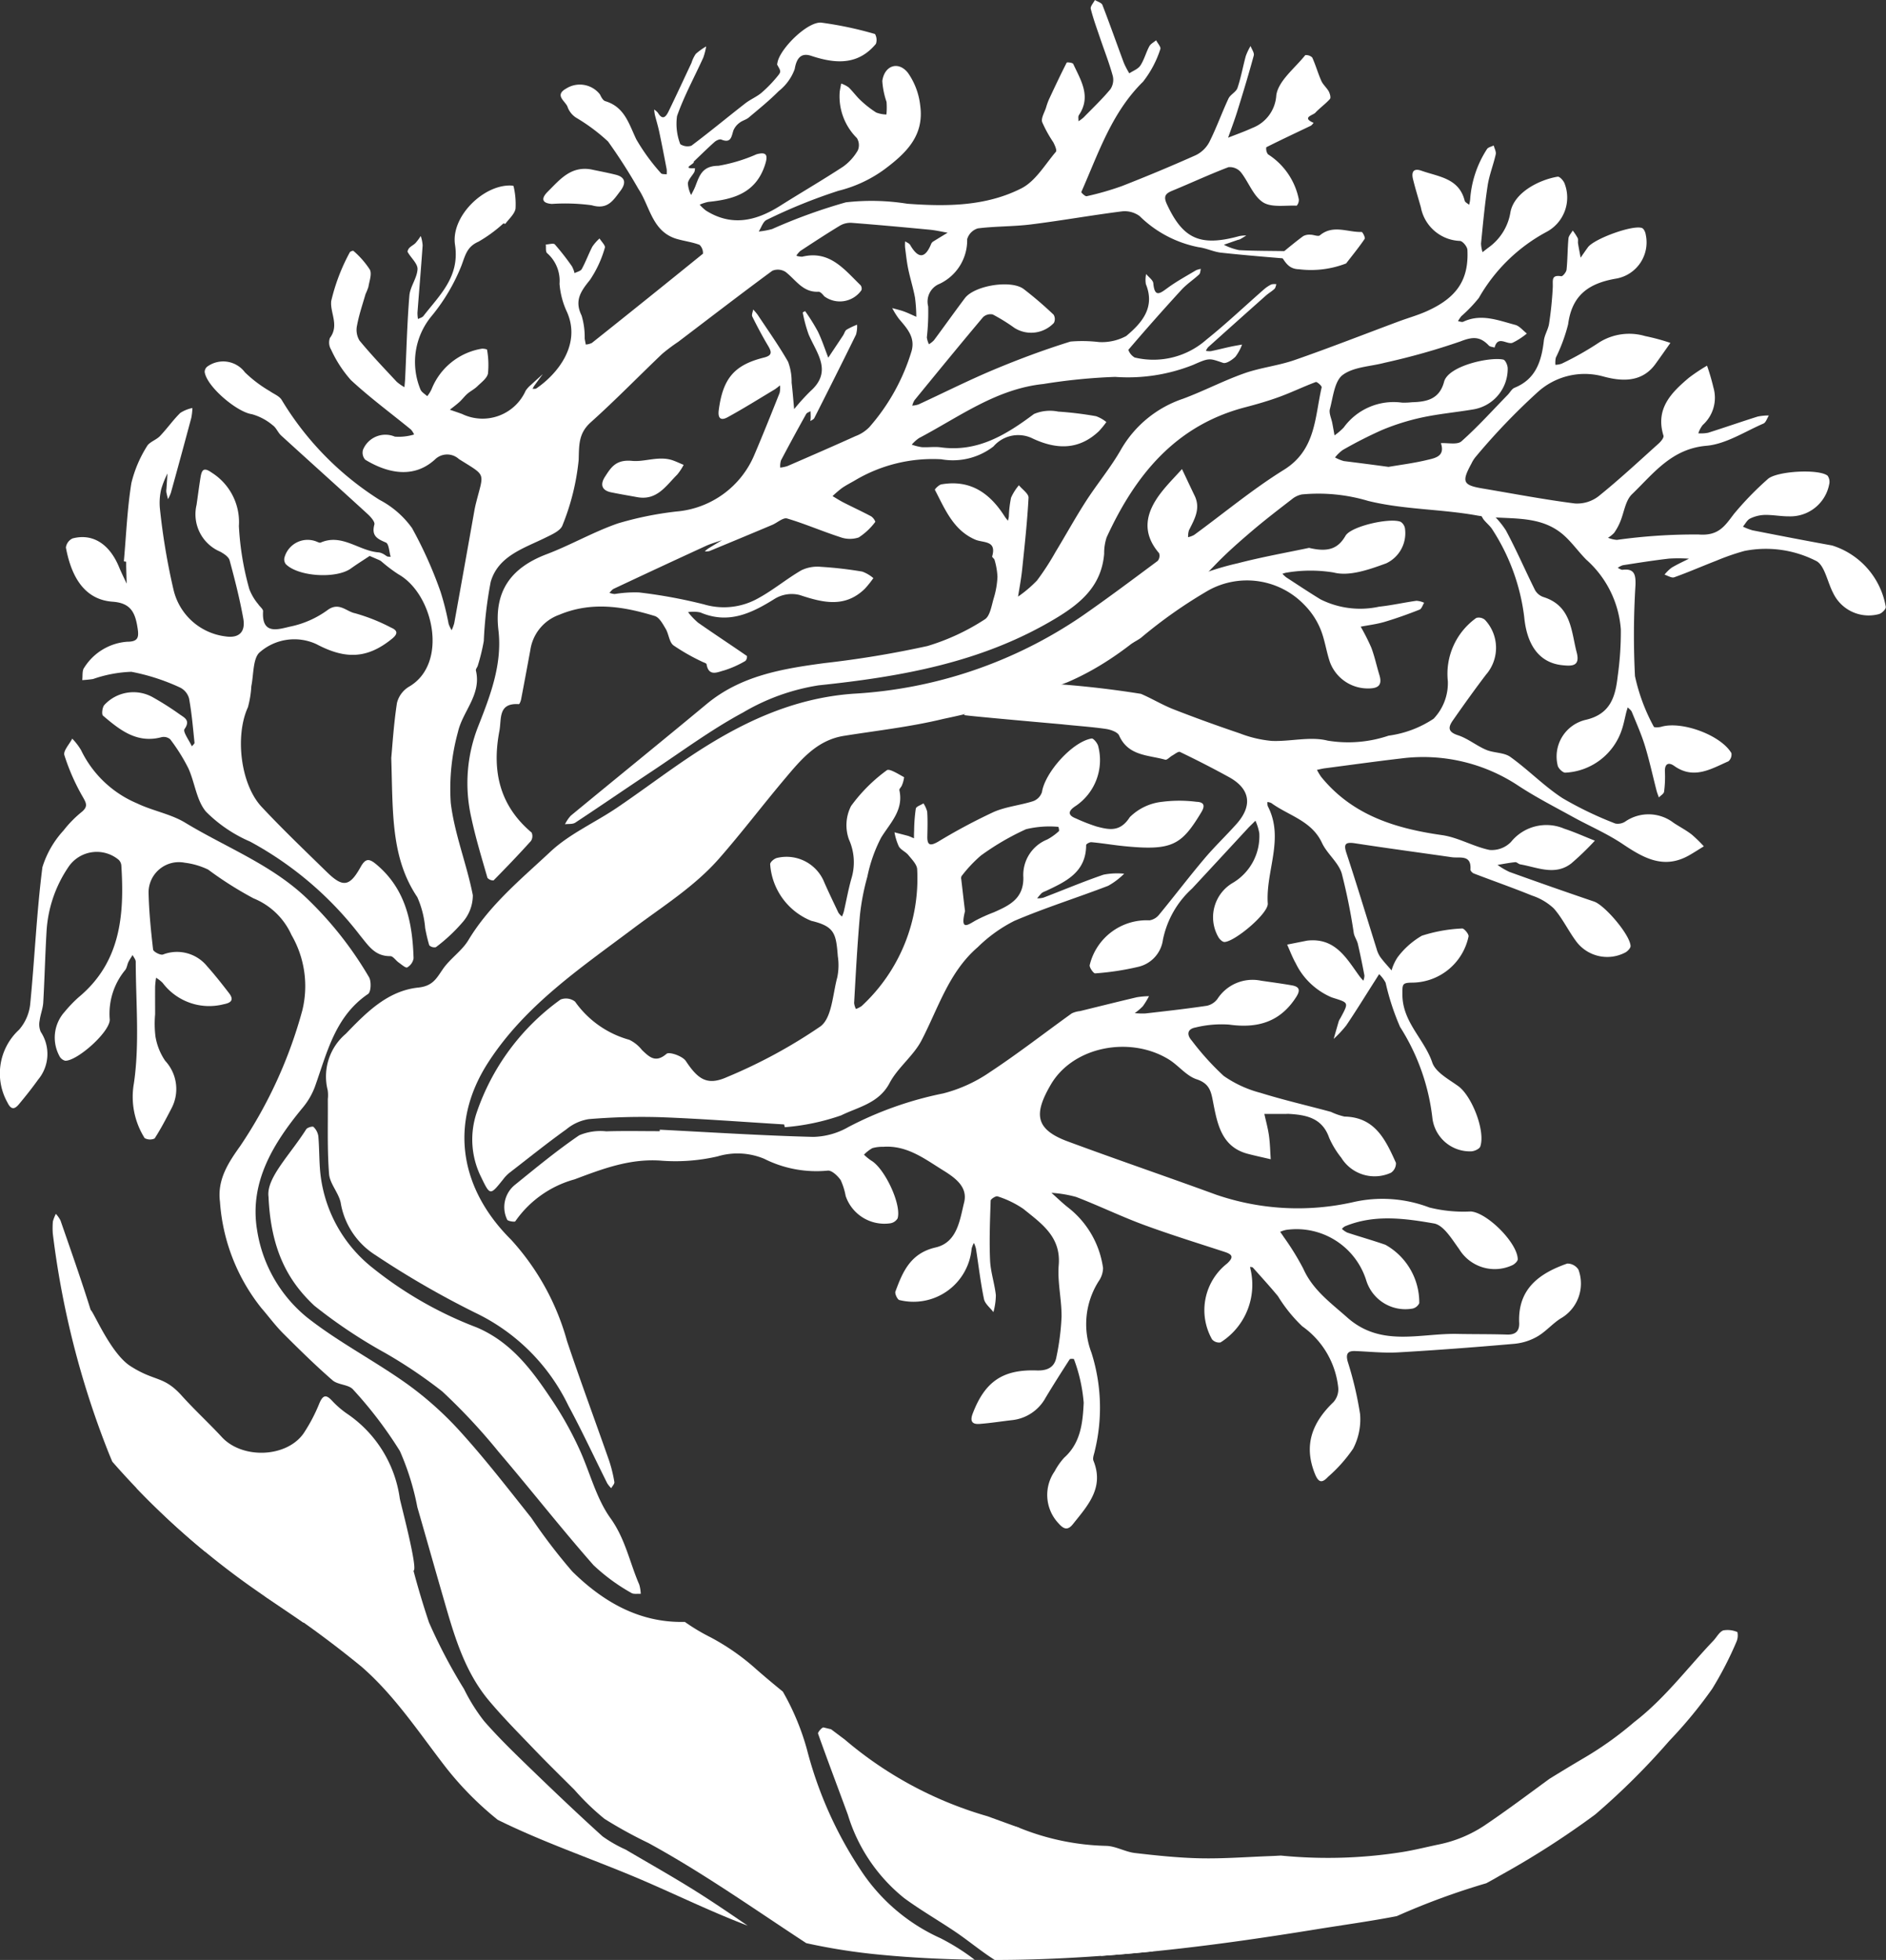 <svg id="Group_277" data-name="Group 277" xmlns="http://www.w3.org/2000/svg" width="142.18" height="147.75" viewBox="0 0 142.18 147.75">
  <rect x="0" y="0" width="142.18" height="147.75" fill="#333333" stroke="none"/>
  <g id="Group_272" data-name="Group 272" transform="translate(0 30.759)">
    <path id="Path_3668" data-name="Path 3668" d="M308.657,468.195a19.542,19.542,0,0,1,1.316,4.233c.65,2.247,1.283,4.5,1.934,6.746.8,2.767,1.562,5.566,3.463,7.833,1.065,1.27,2.238,2.452,3.387,3.65,1,1.043,2.035,2.055,3.059,3.076a18.785,18.785,0,0,0,2.267,2.189,33.517,33.517,0,0,0,3.3,1.816c4.136,2.257,7.974,4.978,11.909,7.553a45.542,45.542,0,0,0,5.694.883c2.33.223,4.666.333,7,.367a16.616,16.616,0,0,0-2.578-1.624,14.106,14.106,0,0,1-5.9-4.966,29.953,29.953,0,0,1-4.17-9.281,18.849,18.849,0,0,0-1.812-4.34c-.666-.543-1.327-1.094-1.975-1.661a17.212,17.212,0,0,0-3.472-2.433,14.881,14.881,0,0,1-1.943-1.163c-3.363.087-6.11-1.464-8.483-3.8a42.818,42.818,0,0,1-3.091-4.044c-1.72-2.162-3.413-4.352-5.261-6.4a25.615,25.615,0,0,0-4.061-3.663c-2.471-1.77-5.216-3.175-7.593-5.054a10.555,10.555,0,0,1-3.757-6.58c-.594-3.6,1.22-6.535,3.438-9.22a5.405,5.405,0,0,0,.924-1.587c.917-2.57,1.518-5.3,4.007-6.989.221-.15.256-.948.07-1.264a27.358,27.358,0,0,0-4.706-5.96c-2.668-2.54-6.081-3.823-9.148-5.683-1.1-.668-2.46-.893-3.633-1.46a8.225,8.225,0,0,1-4.224-4.018,4.565,4.565,0,0,0-.662-.86c-.214.42-.693.922-.593,1.243a15.852,15.852,0,0,0,1.384,3.142c.271.472.4.72-.041,1.111a8.554,8.554,0,0,0-1.412,1.433,7.253,7.253,0,0,0-1.586,2.757c-.441,3.434-.582,6.9-.924,10.354a3.5,3.5,0,0,1-.834,1.9,4.481,4.481,0,0,0-.872,5.5c.268.551.536.51.858.12.5-.6.99-1.215,1.445-1.852a3.021,3.021,0,0,0,.2-3.607,1.422,1.422,0,0,1-.082-.85c.057-.459.246-.906.272-1.364.1-1.76.142-3.525.244-5.285a9.619,9.619,0,0,1,1.624-4.882,2.576,2.576,0,0,1,3.819-.585.671.671,0,0,1,.2.435c.236,3.737-.049,7.3-3.233,9.935a10.215,10.215,0,0,0-1.044,1.09,2.908,2.908,0,0,0-.407,3.3.678.678,0,0,0,.452.385c.9.026,3.368-2.162,3.358-3.1a5.168,5.168,0,0,1,1.152-3.723c.139-.157.158-.416.254-.618.089-.184.209-.353.316-.529.082.17.237.34.237.51.006,3.06.3,6.164-.138,9.16a5.83,5.83,0,0,0,.81,4.133.833.833,0,0,0,.751.028c.469-.727.872-1.5,1.271-2.268a3.124,3.124,0,0,0-.47-3.583,4.559,4.559,0,0,1-.737-1.835,7.923,7.923,0,0,1-.026-1.675c0-.7-.007-1.4,0-2.1a6.339,6.339,0,0,1,.073-.656,2.581,2.581,0,0,1,.493.384,4.393,4.393,0,0,0,4.617,1.61c.578-.11.765-.345.39-.833-.529-.687-1.066-1.37-1.643-2.016a2.927,2.927,0,0,0-3.342-.894c-.2.063-.722-.216-.741-.378-.165-1.436-.312-2.88-.341-4.325a2.287,2.287,0,0,1,2.729-2.219,5.629,5.629,0,0,1,1.761.517,27.212,27.212,0,0,0,3.421,2.168,5.336,5.336,0,0,1,2.862,2.76,7.683,7.683,0,0,1,.818,5.687,34.4,34.4,0,0,1-4.657,10.188c-.881,1.24-1.769,2.534-1.552,4.232a14.437,14.437,0,0,0,3.113,8.007c.549.632,1.046,1.315,1.636,1.906,1.213,1.215,2.44,2.421,3.733,3.548.412.359,1.222.313,1.554.7A31,31,0,0,1,308.657,468.195Z" transform="translate(-278.51 -389.567)" fill="#fff"/>
    <path id="Path_3669" data-name="Path 3669" d="M374.552,516.54a9.978,9.978,0,0,0,3.206,4.007q2.64-.192,5.27-.481c3.669-.4,7.322-.937,10.965-1.528,2-.324,4.034-.6,6.039-.989a54.35,54.35,0,0,1,6.752-2.481c.343-.186.685-.375,1.021-.574a64.344,64.344,0,0,0,7.189-4.61,53.615,53.615,0,0,0,5.581-5.547,34,34,0,0,0,3.234-3.922,26.537,26.537,0,0,0,1.844-3.579,1.2,1.2,0,0,0,.059-.7,1.848,1.848,0,0,0-1.065-.127c-.3.113-.495.51-.745.774-1.971,2.068-3.665,4.364-5.962,6.131a26.058,26.058,0,0,1-3.956,2.807c-.817.482-1.627.976-2.436,1.473-1.643,1.2-3.269,2.425-4.955,3.556a9.736,9.736,0,0,1-3.376,1.392c-.924.191-1.831.425-2.764.574a35.918,35.918,0,0,1-9.161.267c-.279.016-.559.031-.838.041-1.733.064-3.468.2-5.2.166-1.657-.034-3.316-.208-4.963-.4-.739-.087-1.451-.526-2.18-.539a18.539,18.539,0,0,1-6.586-1.381,3.9,3.9,0,0,0-.54-.132c.1.181.2.366.307.542A51.132,51.132,0,0,1,374.552,516.54Z" transform="translate(-294.734 -403.861)" fill="#fff"/>
    <path id="Path_3670" data-name="Path 3670" d="M288.906,395.822c.176-1.968.254-3.952.567-5.9a9.313,9.313,0,0,1,1.165-2.759c.181-.34.7-.482.99-.785.533-.558.98-1.2,1.529-1.743a2.655,2.655,0,0,1,.918-.373,4.782,4.782,0,0,1-.082.733q-.758,2.835-1.542,5.663a3.318,3.318,0,0,1-.217.477c-.042-.179-.092-.356-.125-.537a1.033,1.033,0,0,1,.009-.251q.038-.574.077-1.148a6.925,6.925,0,0,0-.474,1.191,4.476,4.476,0,0,0-.092,1.5,49.57,49.57,0,0,0,1.031,6.114,4.6,4.6,0,0,0,3.9,3.474c1.015.158,1.531-.322,1.35-1.339-.265-1.479-.638-2.941-1.031-4.393-.072-.264-.429-.5-.707-.652a3.062,3.062,0,0,1-1.785-3.53c.1-.693.189-1.387.3-2.077.092-.556.233-.791.854-.345a4.4,4.4,0,0,1,2.037,4.017,21.572,21.572,0,0,0,.785,4.751,3.986,3.986,0,0,0,.672,1.14c.118.186.377.368.366.539-.117,1.848,1.226,1.328,2.073,1.145a7.267,7.267,0,0,0,2.77-1.226c.876-.661,1.436.1,2.085.226a13.967,13.967,0,0,1,2.72,1.082c.512.221.525.473.074.84-1.882,1.532-3.528,1.555-5.69.413a3.959,3.959,0,0,0-4.25.58c-.557.425-.484,1.692-.667,2.583a7.549,7.549,0,0,1-.258,1.592c-.977,2.125-.568,5.786,1.029,7.5,1.58,1.691,3.258,3.292,4.914,4.911,1.21,1.183,1.718,1.129,2.55-.364.374-.673.646-.656,1.178-.213,2.228,1.856,2.736,4.39,2.818,7.085a.968.968,0,0,1-.479.689c-.115.064-.436-.223-.649-.372s-.421-.48-.628-.477c-1.15.01-1.62-.757-2.272-1.553a26.092,26.092,0,0,0-8.3-7.084,10.619,10.619,0,0,1-3.309-2.241c-.732-.849-.848-2.207-1.345-3.291a13.906,13.906,0,0,0-1.362-2.175.748.748,0,0,0-.655-.163c-1.86.5-3.151-.548-4.413-1.62-.119-.1-.054-.632.1-.806a2.983,2.983,0,0,1,3.691-.561,21.953,21.953,0,0,1,1.983,1.263c.351.249.84.448.371,1.114-.142.2.35.851.552,1.3.071-.092.21-.192.2-.276-.115-1.113-.208-2.232-.41-3.33a1.3,1.3,0,0,0-.693-.832,15.714,15.714,0,0,0-3.655-1.18,9.823,9.823,0,0,0-2.888.544,8.131,8.131,0,0,1-.817.082c.044-.319-.022-.73.153-.943a4.186,4.186,0,0,1,3.241-1.95c.88,0,.883-.39.764-1.117-.184-1.133-.544-1.807-1.874-1.9-2.357-.172-3.18-2.288-3.516-4.082a.881.881,0,0,1,.5-.687c1.512-.4,2.781.411,3.5,2.142.177.429.385.844.58,1.266-.012-.439-.026-.879-.036-1.318,0-.112,0-.224,0-.336Z" transform="translate(-279.569 -384.264)" fill="#fff"/>
  </g>
  <path id="Path_3671" data-name="Path 3671" d="M303.057,455.251c-.191-1.4,1.6-3.132,2.842-5.092.085-.132.482-.242.549-.176a1.224,1.224,0,0,1,.364.7c.092,1.057.047,2.131.2,3.175a10.519,10.519,0,0,0,3.725,6.615,29.025,29.025,0,0,0,8.017,4.626c2.733,1.165,4.3,3.412,5.832,5.719a26.049,26.049,0,0,1,1.868,3.377c.821,1.756,1.279,3.748,2.384,5.287,1.125,1.567,1.446,3.342,2.167,5a2.82,2.82,0,0,1,.113.7c-.244-.021-.546.045-.722-.076a14.373,14.373,0,0,1-2.843-2.09c-2.449-2.784-4.737-5.709-7.145-8.532a44.851,44.851,0,0,0-4.258-4.564,36.343,36.343,0,0,0-4.306-2.9,37.9,37.9,0,0,1-5.331-3.559C304.572,461.646,303.237,459.319,303.057,455.251Z" transform="translate(-282.814 -365.031)" fill="#fff"/>
  <path id="Path_3672" data-name="Path 3672" d="M359.8,517.758c1.21.888,2.517,1.643,3.766,2.479,1.036.692,2.01,1.517,3.055,2.18,3.994,0,7.989-.251,11.964-.651-2.478-.734-4.068-1.482-5.284-3.913-1.191-2.38-3.16-3.405-4.881-5.419l-2.346-.851a28.861,28.861,0,0,1-10.771-5.793c-.341-.252-.678-.508-1.017-.762-.191-.045-.382-.095-.574-.138-.1-.024-.445.364-.409.466.727,2.048,1.5,4.078,2.249,6.12A12.836,12.836,0,0,0,359.8,517.758Z" transform="translate(-291.632 -374.667)" fill="#fff"/>
  <g id="Group_273" data-name="Group 273" transform="translate(35.606 55.668)">
    <path id="Path_3673" data-name="Path 3673" d="M336.341,447.841c3.851.195,7.7.444,11.554.543a5.556,5.556,0,0,0,2.675-.75,26.837,26.837,0,0,1,7.148-2.529,11.078,11.078,0,0,0,3.515-1.606c2.11-1.391,4.11-2.95,6.165-4.425a1.856,1.856,0,0,1,.62-.172c1.429-.351,2.856-.708,4.289-1.045a6.216,6.216,0,0,1,.915-.081,5.956,5.956,0,0,1-.466.761,4.377,4.377,0,0,1-.608.516,5.357,5.357,0,0,0,.8.026c1.547-.177,3.1-.35,4.636-.58a1.344,1.344,0,0,0,.8-.52,3.154,3.154,0,0,1,3.283-1.37c.775.113,1.552.215,2.323.351.562.1.665.35.332.873-1.206,1.895-2.919,2.385-5.054,2.087a8.2,8.2,0,0,0-2.549.219c-.581.107-.693.512-.271.989a20.3,20.3,0,0,0,2.4,2.655,8.618,8.618,0,0,0,2.773,1.279c1.751.545,3.544.956,5.316,1.436a4.839,4.839,0,0,0,1.025.355c2.31.043,3.1,1.766,3.876,3.485a.859.859,0,0,1-.368.745,2.954,2.954,0,0,1-3.753-1.127,6.775,6.775,0,0,1-.912-1.5c-.525-1.515-1.746-1.733-3.08-1.809-.083,0-.168.007-.252.007l-1.555,0c.119.544.271,1.085.348,1.636.082.588.092,1.187.133,1.78-.581-.137-1.164-.26-1.74-.412-1.923-.509-2.269-2.174-2.577-3.749-.172-.877-.233-1.526-1.272-1.869-.776-.256-1.361-1.041-2.091-1.492-2.9-1.792-7.222-1.008-8.914,1.919-1.239,2.142-1.219,3.328,1.284,4.256,3.72,1.379,7.476,2.658,11.2,4.021a18.962,18.962,0,0,0,10.309.562,9.931,9.931,0,0,1,5.76.4,10.63,10.63,0,0,0,3.121.3c1.236.085,3.523,2.369,3.541,3.6,0,.148-.219.356-.386.44a3.138,3.138,0,0,1-4.029-1.2c-.54-.738-1.168-1.809-1.9-1.936-2.216-.387-4.512-.7-6.718.219a.968.968,0,0,0-.222.19,1.711,1.711,0,0,0,.4.278c.956.315,1.926.589,2.877.919a4.988,4.988,0,0,1,2.555,4.4.732.732,0,0,1-.505.41,3.086,3.086,0,0,1-3.486-2.1,5.507,5.507,0,0,0-6.05-3.83,2.09,2.09,0,0,0-.445.146c.09.129.185.256.269.389a19.725,19.725,0,0,1,1.473,2.387c.716,1.609,2.056,2.563,3.314,3.68,2.547,2.263,5.479,1.18,8.288,1.239,1.252.026,2.5.008,3.755.049.654.021.945-.268.918-.89-.111-2.557,1.516-3.725,3.619-4.463a.988.988,0,0,1,.849.457,3.03,3.03,0,0,1-1.35,3.687c-.616.394-1.111.985-1.74,1.35a4.259,4.259,0,0,1-1.718.553c-2.923.256-5.85.48-8.779.648-1.077.062-2.164-.058-3.246-.1-.6-.023-.706.251-.562.791a26.486,26.486,0,0,1,.935,3.97,4.792,4.792,0,0,1-.527,2.6,11.158,11.158,0,0,1-1.889,2.122c-.445.475-.711.465-.988-.222-.878-2.173-.2-3.879,1.393-5.41a1.447,1.447,0,0,0,.362-1.1,6.488,6.488,0,0,0-2.713-4.618,11.231,11.231,0,0,1-1.829-2.267c-.608-.738-1.256-1.445-1.892-2.158-.04-.045-.14-.036-.212-.052.015.076.026.153.045.229a5.136,5.136,0,0,1-2.27,5.464.7.7,0,0,1-.641-.23,4.466,4.466,0,0,1,1.131-5.714c.5-.465.442-.676-.181-.879-2.037-.664-4.086-1.3-6.094-2.038-1.726-.638-3.388-1.446-5.107-2.106a9.044,9.044,0,0,0-1.855-.308c.409.364.8.745,1.231,1.088a7,7,0,0,1,2.658,4.581,1.787,1.787,0,0,1-.327.989,6.034,6.034,0,0,0-.549,5.389,13.681,13.681,0,0,1,.268,7.338c-.047.272-.2.591-.115.81.825,2.039-.432,3.377-1.545,4.776-.395.5-.7.38-1.073-.04a3.118,3.118,0,0,1-.308-3.939,5.014,5.014,0,0,1,.721-1.029c1.257-1.116,1.4-2.677,1.469-4.138a12.138,12.138,0,0,0-.735-3.289c-.007-.024-.288-.041-.323.014-.618.96-1.232,1.924-1.818,2.9a3.276,3.276,0,0,1-2.557,1.688c-.806.093-1.61.222-2.418.282-.564.042-.736-.207-.515-.785.918-2.4,2.257-3.335,4.82-3.246.78.026,1.347-.213,1.489-1.013a18.542,18.542,0,0,0,.388-3.037c.012-1.3-.32-2.61-.214-3.892.18-2.151-1.317-3.139-2.658-4.233a7.4,7.4,0,0,0-1.955-.949c-.119-.047-.514.2-.518.32-.05,1.5-.11,3.006-.044,4.505.039.879.341,1.743.436,2.624a5.051,5.051,0,0,1-.184,1.276c-.247-.327-.637-.623-.712-.984-.261-1.258-.407-2.537-.606-3.807a2.278,2.278,0,0,0-.153-.422,1.958,1.958,0,0,0-.172.427,4.4,4.4,0,0,1-5.446,3.877c-.141-.026-.358-.474-.3-.637.552-1.507,1.143-2.893,3.029-3.327,1.641-.378,1.826-2.079,2.153-3.4.286-1.159-.666-1.844-1.588-2.416-1.4-.869-2.726-1.9-4.514-1.771a2.775,2.775,0,0,0-.819.1,2.835,2.835,0,0,0-.63.492,3.953,3.953,0,0,0,.535.439c1.019.582,2.312,3.317,2,4.363a.784.784,0,0,1-.553.372,3.083,3.083,0,0,1-3.363-2.061,5.043,5.043,0,0,0-.374-1.193c-.223-.324-.673-.75-.977-.717a8.761,8.761,0,0,1-4.792-.893,5.213,5.213,0,0,0-3.507-.181,14.1,14.1,0,0,1-4.153.331c-2.39-.205-4.477.59-6.631,1.4a8.032,8.032,0,0,0-4.473,3.166c-.04.065-.567-.015-.61-.126a2.159,2.159,0,0,1,.617-2.651c1.574-1.275,3.141-2.568,4.81-3.708a4.109,4.109,0,0,1,2.042-.3c1.342-.042,2.687-.012,4.031-.012Z" transform="translate(-322.208 -418.348)" fill="#fff"/>
    <path id="Path_3674" data-name="Path 3674" d="M376.287,419.248a10.207,10.207,0,0,0-2.592,0,4.064,4.064,0,0,0-2.435,1.154c-.735,1.144-1.553.955-2.487.714a13.061,13.061,0,0,1-1.564-.609c-.609-.231-.629-.535-.1-.9a4.168,4.168,0,0,0,1.774-4.523c-.042-.241-.367-.629-.5-.609-1.459.242-3.526,2.571-3.747,4.04a1.09,1.09,0,0,1-.66.683c-.976.314-2.047.409-2.981.818a43.775,43.775,0,0,0-4.2,2.246c-.577.325-.819.284-.8-.42.011-.619.031-1.228-.011-1.847a2.1,2.1,0,0,0-.283-.63c-.2.137-.546.231-.577.4a12.5,12.5,0,0,0-.126,1.668c-.011.19-.011.378-.011.567-.147-.064-.284-.126-.43-.179-.346-.094-.693-.178-1.039-.273a4.325,4.325,0,0,0,.326,1.06c.157.273.524.409.724.661.273.336.661.724.661,1.091a13.091,13.091,0,0,1-4.187,10.285,1.856,1.856,0,0,1-.43.22,1.248,1.248,0,0,1-.137-.451c.126-2.214.242-4.44.441-6.653a17.71,17.71,0,0,1,.556-2.865,11.192,11.192,0,0,1,1.039-2.949c.693-1.123,1.711-2.067,1.375-3.579-.021-.094.147-.231.189-.357a2.155,2.155,0,0,0,.167-.619c-.43-.231-1.112-.671-1.3-.524a12.183,12.183,0,0,0-2.7,2.7,3.182,3.182,0,0,0-.158,2.519,4.188,4.188,0,0,1,.2,2.9c-.241.829-.388,1.69-.587,2.54a2.659,2.659,0,0,1-.137.368,1.206,1.206,0,0,1-.273-.294c-.357-.755-.724-1.511-1.06-2.277a3.065,3.065,0,0,0-3.558-1.847c-.2.041-.515.294-.524.472a4.969,4.969,0,0,0,3.1,4.271c1.763.42,1.868.966,2,2.666a4.5,4.5,0,0,1-.042,1.6c-.346,1.28-.4,3.053-1.27,3.694a38.9,38.9,0,0,1-7.042,3.819c-1.5.672-2.193.158-3.1-1.206-.242-.378-1.259-.725-1.459-.546-.829.713-1.291.242-1.847-.284a2.7,2.7,0,0,0-.966-.777,7.422,7.422,0,0,1-4.082-2.875,1.114,1.114,0,0,0-1.092-.158,17.376,17.376,0,0,0-6.338,8.564,6.346,6.346,0,0,0,.315,4.754c.713,1.48.7,1.48,1.7.231a2.8,2.8,0,0,1,.462-.482c1.426-1.1,2.833-2.235,4.3-3.285a3.486,3.486,0,0,1,1.689-.766,48.147,48.147,0,0,1,5.362-.147c3.128.115,6.244.356,9.361.546.021.063.031.136.053.209a16.892,16.892,0,0,0,4.25-.892c1.27-.629,2.844-.9,3.653-2.445.618-1.165,1.794-2.036,2.4-3.2,1.27-2.435,2.057-5.153,4.24-7.031a10.961,10.961,0,0,1,2.76-1.984c2.309-.986,4.722-1.741,7.073-2.644a5.442,5.442,0,0,0,1.207-.913,5.406,5.406,0,0,0-1.554.073c-1.532.524-3.022,1.154-4.533,1.732a1.758,1.758,0,0,1-.472.052,4.434,4.434,0,0,1,.346-.4,1.276,1.276,0,0,1,.294-.147c1.521-.714,3.053-1.417,3.053-3.474,0-.073.273-.231.41-.21.829.073,1.658.221,2.487.3,3.61.357,4.3-.094,5.793-2.571C376.948,419.531,376.854,419.269,376.287,419.248Zm-10.379,2.215a4.2,4.2,0,0,1-.881.629,2.877,2.877,0,0,0-1.794,2.865c.021,1.605-1.07,2.109-2.235,2.624a12.212,12.212,0,0,0-1.375.619c-.6.346-1.165.787-.787-.714-.084-.64-.178-1.511-.284-2.393a.365.365,0,0,1,.021-.241,10.276,10.276,0,0,1,1.459-1.553,19.413,19.413,0,0,1,3.4-1.984,7.485,7.485,0,0,1,2.445-.178S365.961,421.42,365.908,421.463Z" transform="translate(-321.691 -414.472)" fill="#fff"/>
  </g>
  <g id="Group_274" data-name="Group 274" transform="translate(5.647 10.942)">
    <path id="Path_3675" data-name="Path 3675" d="M371.711,408.316c-1.6.64-3.15,1.41-4.711,2.144a1.672,1.672,0,0,0-.35.306c.148.058,7.215.68,7.367.694,1.107.121,2.224.191,3.325.35.36.054.885.233,1,.5.689,1.552,2.2,1.46,3.472,1.821.135.04.347-.209.532-.312s.458-.333.582-.273c1.248.6,2.487,1.232,3.7,1.9,1.589.875,1.79,2.136.576,3.513-.8.9-1.679,1.73-2.453,2.652-1.164,1.379-2.258,2.82-3.405,4.213a1.163,1.163,0,0,1-.716.417,4.412,4.412,0,0,0-4.506,3.365c-.05.165.286.646.411.632a20.323,20.323,0,0,0,3.224-.488,2.428,2.428,0,0,0,1.884-2.049,7.117,7.117,0,0,1,2.2-3.86q2.085-2.246,4.167-4.5c.191-.209.4-.4.605-.609a3.823,3.823,0,0,1,.293.942,4.087,4.087,0,0,1-1.975,3.728,3,3,0,0,0-1.111,4.1c.091.162.3.37.458.37.77-.017,3.318-2.144,3.267-2.9-.168-2.45,1.269-4.9,0-7.339a.858.858,0,0,1-.023-.313.873.873,0,0,1,.293.081c1.3.949,3.032,1.323,3.813,2.995.38.821,1.228,1.46,1.491,2.3a44.1,44.1,0,0,1,.912,4.523c.054.27.232.511.3.781.185.794.35,1.595.5,2.4a1.082,1.082,0,0,1-.084.391c-.1-.115-.2-.218-.289-.34-.983-1.353-1.824-2.921-3.941-2.682l-1.511.3c.212.472.393.96.646,1.407a5.206,5.206,0,0,0,.9,1.309,5.375,5.375,0,0,0,1.807,1.262c1.3.421,1.326.33.656,1.575a1.338,1.338,0,0,0-.118.222c-.131.444-.256.889-.383,1.333a8.412,8.412,0,0,0,.946-1.013c.71-1.05,1.376-2.13,2.056-3.2.145-.222.283-.448.424-.669a2.553,2.553,0,0,1,.488.646,18.577,18.577,0,0,0,1.09,3.335,16.183,16.183,0,0,1,2.437,6.871,2.848,2.848,0,0,0,2.911,2.508c.242,0,.64-.182.7-.367.4-1.188-.65-3.826-1.666-4.553-.723-.518-1.706-1.043-1.955-1.777-.6-1.776-2.254-3.042-2.251-5.135,0-.747-.027-.872.686-.886a4.378,4.378,0,0,0,4.3-3.482c.037-.168-.336-.616-.482-.6a11.484,11.484,0,0,0-3.038.545,6.106,6.106,0,0,0-1.821,1.615,3.437,3.437,0,0,0-.461,1c-.289-.336-.6-.663-.858-1.019a2.053,2.053,0,0,1-.272-.609c-.75-2.39-1.471-4.785-2.254-7.16-.236-.7-.155-.912.623-.795,2.429.374,4.866.7,7.3,1.05.6.087,1.488-.226,1.407.932-.007.1.152.259.27.3,1.45.556,2.921,1.07,4.361,1.656a4.412,4.412,0,0,1,1.648.97c.643.723,1.07,1.635,1.649,2.426a2.919,2.919,0,0,0,3.742.9c.178-.092.414-.34.4-.5-.054-.862-1.955-3.069-2.746-3.339q-3.206-1.09-6.39-2.238a5.351,5.351,0,0,1-.892-.528c.444-.071.889-.162,1.337-.205.117-.011.245.144.377.165,1.289.222,2.615.881,3.849-.074a21.3,21.3,0,0,0,1.774-1.713c-.767-.3-1.521-.646-2.3-.9a3.429,3.429,0,0,0-4.025,1,2.019,2.019,0,0,1-1.612.6c-1.218-.249-2.359-.942-3.577-1.117-3.53-.5-6.761-1.5-9.113-4.385a4.042,4.042,0,0,1-.322-.535c.185-.037.37-.087.555-.114,1.942-.253,3.884-.525,5.828-.751a12.979,12.979,0,0,1,8.857,2.1c1.305.851,2.7,1.565,4.065,2.319,1.248.686,2.573,1.252,3.748,2.042,1.572,1.053,3.092,1.921,4.987.854.383-.215.75-.458,1.124-.686a10.234,10.234,0,0,0-.926-.9c-.421-.322-.895-.571-1.339-.861a3.1,3.1,0,0,0-3.621-.132,1.032,1.032,0,0,1-.784.176,27.171,27.171,0,0,1-3.978-1.911c-1.4-.909-2.581-2.141-3.94-3.113-.485-.347-1.242-.286-1.824-.535-.734-.31-1.38-.858-2.131-1.1-.828-.269-.7-.663-.346-1.161.8-1.144,1.615-2.285,2.46-3.395a3.083,3.083,0,0,0-.067-4.136.719.719,0,0,0-.653-.152,5.175,5.175,0,0,0-2.15,4.772,3.884,3.884,0,0,1-1.074,2.83,8.051,8.051,0,0,1-3.391,1.276,9.521,9.521,0,0,1-4.594.374c-1.319-.336-2.81.081-4.219.021a8.856,8.856,0,0,1-2.4-.566c-1.683-.569-3.358-1.174-5.014-1.821-.838-.33-1.615-.807-2.446-1.161A73.528,73.528,0,0,0,371.711,408.316Z" transform="translate(-299.62 -367.803)" fill="#fff"/>
    <path id="Path_3676" data-name="Path 3676" d="M388.414,384.484c.91-.157,1.906-.281,2.877-.514.613-.147,1.414-.266,1.072-1.274.527-.034,1.237.138,1.549-.139,1.229-1.09,2.334-2.322,3.485-3.5.176-.18.309-.452.52-.538,1.611-.654,2.03-2.011,2.209-3.555.05-.435.327-.842.392-1.277a27.01,27.01,0,0,0,.28-2.761c.021-.473-.142-.945.638-.813.109.018.382-.312.4-.5.08-.779.071-1.567.143-2.347.02-.209.21-.4.323-.6a4.322,4.322,0,0,1,.37.563c.055.117.008.278.03.416.058.356.129.711.195,1.066.182-.26.36-.522.547-.779.464-.641,3.38-1.709,4.077-1.456.141.051.262.322.286.506a2.772,2.772,0,0,1-2.184,3.3c-2.1.35-3.378,1.235-3.669,3.455a12.686,12.686,0,0,1-.927,2.514,1.839,1.839,0,0,0-.031.538,1.555,1.555,0,0,0,.473-.086,22.947,22.947,0,0,0,2.838-1.609,4.26,4.26,0,0,1,3.458-.47,15.711,15.711,0,0,1,1.9.514c-.376.531-.748,1.065-1.13,1.592-1.053,1.457-2.649,1.292-3.982.924a5.261,5.261,0,0,0-4.9,1.2,48.992,48.992,0,0,0-4.679,4.886,2.384,2.384,0,0,0-.312.5c-.75,1.377-.639,1.623.85,1.873,2.318.39,4.629.833,6.958,1.129a2.638,2.638,0,0,0,1.787-.552c1.564-1.26,3.038-2.633,4.533-3.977.167-.151.4-.439.351-.587-.622-2.025.581-3.233,1.925-4.366a13.976,13.976,0,0,1,1.361-.907,16.773,16.773,0,0,1,.478,1.636,2.757,2.757,0,0,1-.8,2.834,2.027,2.027,0,0,0-.335.631,2.928,2.928,0,0,0,.736-.042c1.249-.395,2.487-.828,3.737-1.221a4,4,0,0,1,.844-.082c-.134.209-.221.529-.41.61-1.419.612-2.827,1.546-4.3,1.674-2.637.228-3.994,2.1-5.612,3.657-.5.482-.593,1.385-.891,2.087a4.277,4.277,0,0,1-.452.822,2.076,2.076,0,0,1-.463.367,2.26,2.26,0,0,0,.671.162,42.323,42.323,0,0,1,6.166-.407c1.474.113,1.944-.6,2.643-1.53a23.634,23.634,0,0,1,2.554-2.637c.636-.614,3.851-.8,4.522-.265a.8.8,0,0,1,.119.657,2.979,2.979,0,0,1-3.02,2.407c-.614.005-1.229-.12-1.842-.108a2.706,2.706,0,0,0-1.1.275c-.224.11-.362.4-.538.607a4.274,4.274,0,0,0,.72.279c2,.392,3.995.78,6,1.142a5.89,5.89,0,0,1,4.049,4.637c.008.178-.309.488-.523.538a2.966,2.966,0,0,1-3.444-1.589c-.443-.831-.646-2.137-1.313-2.434a8.319,8.319,0,0,0-5.378-.739,17.489,17.489,0,0,0-2.114.734c-1.062.41-2.107.869-3.178,1.252-.2.07-.486-.124-.732-.2a3.059,3.059,0,0,1,.529-.52c.422-.255.875-.458,1.315-.683a11.86,11.86,0,0,0-1.5-.006c-1.167.134-2.329.319-3.49.5a1.368,1.368,0,0,0-.382.2c.126.051.259.158.376.143.928-.118.98.445.964,1.143a60.883,60.883,0,0,0-.039,6.873,14.226,14.226,0,0,0,1.42,3.815c.029.071.392.055.577,0,1.542-.443,4.463.627,5.272,1.987a.671.671,0,0,1-.221.617c-1.314.578-2.616,1.4-4.091.35-.425-.3-.724-.174-.7.436a8.442,8.442,0,0,1-.063,1.507c-.021.159-.256.289-.393.433-.058-.167-.127-.331-.171-.5-.292-1.129-.538-2.272-.878-3.386-.267-.87-.642-1.708-.987-2.554-.055-.135-.2-.233-.311-.348-.039.13-.082.257-.115.388-.1.407-.179.823-.307,1.221a4.73,4.73,0,0,1-4.283,3.312c-.191.009-.542-.333-.578-.552a2.839,2.839,0,0,1,2.121-3.432c1.888-.44,2.235-1.775,2.409-3.311a23.857,23.857,0,0,0,.233-3.508,7.8,7.8,0,0,0-2.606-5.255c-.58-.585-1.061-1.273-1.671-1.821-1.893-1.7-4.362-1.111-6.568-1.509-2.717-.491-5.548-.438-8.212-1.1a13.124,13.124,0,0,0-4.989-.486,1.725,1.725,0,0,0-.766.371c-1.013.782-2.031,1.563-3.006,2.394-.928.792-1.85,1.6-2.7,2.477-3.351,3.468-6.716,7-11.212,8.92a58.782,58.782,0,0,1-9.327,2.755c-2.463.6-5,.882-7.511,1.282-2.033.324-3.236,1.79-4.444,3.222-1.676,1.988-3.249,4.066-4.962,6.02-1.855,2.117-4.242,3.6-6.477,5.278-3.964,2.979-8.138,5.781-10.92,10.076-3.111,4.8-1.991,9.712,1.706,13.381a18.7,18.7,0,0,1,4.222,7.649c1.007,3.015,2.119,6,3.168,9a10.6,10.6,0,0,1,.4,1.62c.025.138-.153.312-.237.469a2.164,2.164,0,0,1-.3-.369c-.975-1.948-1.89-3.929-2.925-5.845a14.946,14.946,0,0,0-7.035-7.017,67.9,67.9,0,0,1-7.523-4.348,5.781,5.781,0,0,1-2.611-3.942c-.158-.754-.82-1.431-.877-2.17-.145-1.872-.077-3.762-.093-5.643a2.648,2.648,0,0,0-.01-.668,4.216,4.216,0,0,1,1.363-4.251c1.543-1.6,3.149-3.243,5.462-3.486,1.091-.115,1.368-.679,1.852-1.384.548-.8,1.439-1.375,1.934-2.2,1.6-2.655,3.979-4.6,6.179-6.658,1.438-1.348,3.347-2.186,5.007-3.308,1.892-1.281,3.714-2.667,5.618-3.93,3.716-2.465,7.635-4.345,12.213-4.672a33.911,33.911,0,0,0,17.261-5.87c1.925-1.337,3.8-2.742,5.681-4.142a.608.608,0,0,0,.107-.581c-1.386-1.617-.969-3.147.2-4.631.472-.6,1.015-1.143,1.526-1.711.317.669.63,1.34.952,2.006.472.975-.012,1.782-.428,2.611a1.6,1.6,0,0,0-.063.519,1.784,1.784,0,0,0,.451-.169c2.252-1.646,4.409-3.444,6.771-4.912,2.418-1.5,2.323-3.96,2.846-6.217.023-.1-.35-.433-.443-.4-.922.344-1.811.777-2.734,1.115-.849.311-1.723.563-2.6.792-5.257,1.374-8.282,5.125-10.432,9.8a3.759,3.759,0,0,0-.187,1.238c-.2,2.372-1.685,3.684-3.615,4.848-5.527,3.335-11.621,4.412-17.908,5.071a16.08,16.08,0,0,0-5.7,2.047c-2.417,1.3-4.646,2.958-6.944,4.482-1.909,1.265-3.794,2.566-5.707,3.825-.2.13-.513.082-.773.118a2.769,2.769,0,0,1,.438-.646c3.407-2.81,6.839-5.591,10.237-8.412,2.584-2.146,5.7-2.662,8.881-3.089a75.581,75.581,0,0,0,7.771-1.288,16.727,16.727,0,0,0,4.307-2c.408-.238.521-1.042.69-1.61a6.5,6.5,0,0,0,.279-1.605,5.319,5.319,0,0,0-.22-1.277c-.021-.1-.2-.2-.179-.266.352-1.224-.662-1-1.276-1.262-1.653-.712-2.282-2.3-3.041-3.753-.024-.045.3-.38.489-.413,2.194-.381,3.673.675,4.784,2.441a3.21,3.21,0,0,0,.236.3c.022-.109.054-.217.065-.327a8.192,8.192,0,0,1,.167-1.412,3.937,3.937,0,0,1,.591-.935c.255.314.742.641.726.941-.095,1.81-.294,3.615-.482,5.418-.071.682-.2,1.357-.308,2.035a9.487,9.487,0,0,0,1.426-1.211,19.6,19.6,0,0,0,1.41-2.173c.768-1.265,1.482-2.563,2.282-3.806.845-1.313,1.858-2.524,2.63-3.875a8.526,8.526,0,0,1,4.685-3.849c1.56-.579,3.045-1.36,4.612-1.915,1.233-.436,2.57-.576,3.805-1.005,2.634-.916,5.23-1.936,7.843-2.909.7-.261,1.428-.463,2.109-.768,2.282-1.021,3.185-2.371,3.074-4.628-.012-.243-.353-.659-.564-.674a3.117,3.117,0,0,1-2.948-2.548c-.2-.7-.415-1.4-.588-2.1-.129-.523.009-.867.641-.642,1.285.457,2.822.552,3.253,2.255.032.124.219.209.333.312a2.216,2.216,0,0,0,.079-.393,7.991,7.991,0,0,1,1.265-3.8c.083-.143.336-.189.51-.28.056.225.2.469.153.671-.176.789-.486,1.554-.608,2.349-.222,1.449-.354,2.912-.5,4.372a2.409,2.409,0,0,0,.116.65c.162-.125.322-.253.487-.375a4.056,4.056,0,0,0,1.616-2.645c.286-1.5,2.2-2.446,3.559-2.668.146-.024.44.294.518.506a2.932,2.932,0,0,1-1.383,3.669,12.869,12.869,0,0,0-5.077,4.964,10.676,10.676,0,0,1-1.319,1.375,2.573,2.573,0,0,0-.253.379c.134.017.294.089.4.04,1.349-.634,2.634-.1,3.914.237.327.087.586.429.877.653a5.345,5.345,0,0,1-1.084.7c-.433.152-1.1-.583-1.349.358-.148-.049-.342-.055-.436-.154-.637-.674-1.187-.686-2.123-.315a51.142,51.142,0,0,1-5.713,1.611c-1.077.288-2.346.306-3.175.921-.623.463-.727,1.671-.969,2.572-.084.313.114.7.181,1.058.059.308.113.618.169.927a4.727,4.727,0,0,0,.69-.59,4.648,4.648,0,0,1,4.393-1.879,5.393,5.393,0,0,0,.754-.029c1.116-.03,2.075-.229,2.422-1.544.318-1.209,3.468-1.894,4.466-1.67.156.035.325.421.33.647a3.1,3.1,0,0,1-2.552,3.1c-1.3.221-2.613.338-3.9.613a17.371,17.371,0,0,0-3,.937,32.31,32.31,0,0,0-2.989,1.52,2.939,2.939,0,0,0-.575.558,2.99,2.99,0,0,0,.662.274C386.144,384.183,387.223,384.32,388.414,384.484Z" transform="translate(-289.385 -360.23)" fill="#fff"/>
    <path id="Path_3677" data-name="Path 3677" d="M395.28,396.612c1.412.336,2.175.084,2.748-.911.417-.725,3.372-1.386,4.165-1.049a.744.744,0,0,1,.328.574,2.51,2.51,0,0,1-1.432,2.556c-1.262.459-2.772,1-3.96.686a10.84,10.84,0,0,0-3.479,0,1.652,1.652,0,0,0-.375.1,2.217,2.217,0,0,0,.284.265c.859.559,1.713,1.128,2.587,1.661a6.677,6.677,0,0,0,4.411.552c.945-.1,1.877-.314,2.819-.445a1.639,1.639,0,0,1,.581.149c-.114.179-.189.457-.348.519-.866.341-1.744.657-2.635.922-.585.174-1.2.245-1.8.362a15.678,15.678,0,0,1,.8,1.581c.252.67.4,1.378.61,2.065.258.846-.185,1.02-.9,1.01a3.043,3.043,0,0,1-2.835-2c-.277-.82-.384-1.705-.719-2.5a5.643,5.643,0,0,0-1.182-1.778,6,6,0,0,0-7.249-1.117A35.947,35.947,0,0,0,382.6,403.4c-.22.158-.463.284-.7.425a2.817,2.817,0,0,1,.228-.8c.273-.422,1.185-.972-.27-.81-.082.01-.279-.214-.261-.25a1.473,1.473,0,0,1,.364-.51,20.77,20.77,0,0,1,7.937-3.68C391.783,397.286,393.708,396.946,395.28,396.612Z" transform="translate(-302.242 -366.253)" fill="#fff"/>
    <path id="Path_3678" data-name="Path 3678" d="M421.077,404.249c.318,1.12-.323,1.107-1.058,1.032-1.656-.168-2.675-1.393-2.885-3.672a15.588,15.588,0,0,0-2.38-6.531c-.181-.305-.492-.529-.705-.818a3.924,3.924,0,0,1-.324-.66c.233,0,.561-.109.683.006a6.462,6.462,0,0,1,1.347,1.507c.792,1.473,1.455,3.013,2.2,4.509a1.161,1.161,0,0,0,.633.52C420.675,400.8,420.677,402.663,421.077,404.249Z" transform="translate(-307.879 -366.076)" fill="#fff"/>
    <path id="Path_3679" data-name="Path 3679" d="M287.447,473.037c1.552,1.834,2.227,4.6,2.557,7.1l0,.012a60.1,60.1,0,0,0,8.465,7.315c1.349.959,2.732,1.873,4.1,2.813a7.8,7.8,0,0,0,3.1-1.1c1.449-1.039,3.775-1.783,5.23-2.813.312-.221-.992-5.1-1.048-5.435a9.252,9.252,0,0,0-3.869-6.321,6.911,6.911,0,0,1-1.2-1.011c-.454-.5-.7-.524-.99.143a12.561,12.561,0,0,1-1.206,2.295c-1.305,1.826-4.616,1.923-6.148.266-.981-1.062-2.052-2.042-3.018-3.116-1.386-1.54-2-1.037-3.875-2.238-1.514-.969-2.816-4.191-3-4.225-2.473-.472-.334,2.651-.218,3.037C286.754,471.172,286.493,471.909,287.447,473.037Z" transform="translate(-285.358 -378.905)" fill="#fff"/>
  </g>
  <g id="Group_276" data-name="Group 276" transform="translate(3.962)">
    <path id="Path_3680" data-name="Path 3680" d="M316.4,504.762a24.333,24.333,0,0,0,3.884,3.918c3.3,1.637,6.846,2.849,10.3,4.292,2.861,1.2,5.644,2.589,8.546,3.688-1.262-.862-2.522-1.724-3.814-2.538-1.767-1.115-3.59-2.139-5.394-3.2a10.115,10.115,0,0,1-1.736-.995c-1.863-1.683-3.681-3.416-5.486-5.162-1.182-1.144-2.37-2.294-3.448-3.533a13.79,13.79,0,0,1-1.511-2.415,40.349,40.349,0,0,1-2.638-5.013,62.692,62.692,0,0,1-1.753-6.3c-.179-.676-.332-1-1.068-.387a21.664,21.664,0,0,1-9.426,4.712c-.035.007-.075.008-.111.014a78.849,78.849,0,0,1,7.278,5.3C312.555,499.35,314.363,502.136,316.4,504.762Z" transform="translate(-286.724 -371.494)" fill="#fff"/>
    <path id="Path_3681" data-name="Path 3681" d="M287.488,475.811c.106.271.219.538.332.806a59.017,59.017,0,0,0,7,6.789,8.792,8.792,0,0,0-1.556-2.825,15.1,15.1,0,0,1-2.5-5.449,4.647,4.647,0,0,0-1.342-2.524,8.766,8.766,0,0,1-2.936-5.182,21.9,21.9,0,0,0-.294-2.235c-.708-2.268-1.5-4.509-2.278-6.755a2.187,2.187,0,0,0-.351-.5,3.277,3.277,0,0,0-.223.571,5.993,5.993,0,0,0-.008.9A66.584,66.584,0,0,0,287.488,475.811Z" transform="translate(-283.315 -366.43)" fill="#fff"/>
    <g id="Group_275" data-name="Group 275" transform="translate(11.465)">
      <path id="Path_3682" data-name="Path 3682" d="M311.289,404.1c.082-.869.181-2.518.429-4.145a1.99,1.99,0,0,1,.9-1.224c3-1.727,1.871-6.99-.8-8.484a11.459,11.459,0,0,1-1.519-1.187c-.046-.038-.052-.127-.077-.192.1,0,.21,0,.314.011.237.017.473.039.709.059-.114-.374-.129-.979-.36-1.078-.658-.281-1.1-.506-.869-1.359.057-.208-.284-.586-.519-.8-2.162-1.98-4.345-3.936-6.51-5.912-.244-.223-.371-.591-.635-.772a4.154,4.154,0,0,0-1.581-.836c-1.107-.154-3.407-2.081-3.548-3.187a.524.524,0,0,1,.191-.394,2.046,2.046,0,0,1,2.845.43,9.666,9.666,0,0,0,1.874,1.416c.3.215.7.359.885.645a22.846,22.846,0,0,0,7.384,7.548,7.018,7.018,0,0,1,2.451,2.127A31.364,31.364,0,0,1,315,391.555a20.354,20.354,0,0,1,.613,2.436,2.614,2.614,0,0,0,.228.476,3.108,3.108,0,0,0,.195-.524q.769-4.257,1.524-8.517c.035-.193.078-.384.126-.574.592-2.335.794-1.968-1.3-3.288a1.31,1.31,0,0,0-1.811.042c-1.749,1.587-3.84.867-5.248.009a.788.788,0,0,1-.168-.75,1.825,1.825,0,0,1,2.4-.989,3.975,3.975,0,0,0,1.451-.162,1.45,1.45,0,0,0-.237-.372c-1.513-1.238-3.093-2.4-4.526-3.729a9.182,9.182,0,0,1-1.492-2.295,1.037,1.037,0,0,1-.092-.879c.723-.955,0-1.909.1-2.787a14.639,14.639,0,0,1,1.4-3.67c.027-.067.246-.138.273-.109a6.608,6.608,0,0,1,1.239,1.413c.169.333-.04.868-.11,1.307a4.986,4.986,0,0,1-.213.533c-.228.783-.492,1.56-.641,2.358a1.566,1.566,0,0,0,.182,1.147c.886,1.076,1.854,2.086,2.805,3.107a3.384,3.384,0,0,0,.584.409c.019-.228.044-.457.055-.685.1-2.076.147-4.156.319-6.225.057-.675.58-1.315.613-1.986.02-.413-.493-.847-.74-1.287-.037-.065.049-.241.125-.318.139-.141.333-.229.471-.373a4.593,4.593,0,0,0,.387-.522,2.7,2.7,0,0,1,.142.708c-.117,1.7-.261,3.388-.39,5.083a2.9,2.9,0,0,0,.039.467c.139-.074.323-.114.411-.228,1.23-1.587,2.748-2.949,2.382-5.367-.321-2.117,2.121-4.514,4.18-4.469.081,0,.228.019.231.043a5.854,5.854,0,0,1,.151,1.7c-.074.414-.493.767-.766,1.141-.016.021-.126-.042-.158-.018a10.558,10.558,0,0,1-1.874,1.37c-.874.383-.984,1.019-1.283,1.811a14.265,14.265,0,0,1-2.239,3.785,5.419,5.419,0,0,0-.839,5.564c.095.2.33.324.5.484a2.379,2.379,0,0,0,.333-.535,4.941,4.941,0,0,1,3.8-3.045c.13-.007.374.039.378.077a6.494,6.494,0,0,1,.07,1.794c-.071.361-.5.669-.8.963-.223.219-.517.362-.755.567-.213.185-.382.421-.59.611-.23.21-.484.395-.728.59.307.106.614.209.919.32a3.559,3.559,0,0,0,4.794-1.752,2.021,2.021,0,0,1,.394-.435c.3-.279.6-.547.9-.82-.219.3-.441.6-.658.9a1.617,1.617,0,0,0-.113.216c.095-.01.212.014.281-.033,1.644-1.124,3.407-3.355,2.295-5.8a6.1,6.1,0,0,1-.545-2.093,2.77,2.77,0,0,0-.935-2.306c-.127-.1-.074-.429-.1-.652.234-.008.58-.119.682-.007a18.722,18.722,0,0,1,1.286,1.647,2.142,2.142,0,0,1,.2.519c.186-.1.458-.152.543-.307.3-.548.513-1.141.8-1.694a3.372,3.372,0,0,1,.541-.613c.143.237.461.54.4.7a8.439,8.439,0,0,1-1.121,2.423c-.686.848-1.192,1.55-.633,2.686a5.6,5.6,0,0,1,.234,1.722c.019.156.055.31.083.464a1.248,1.248,0,0,0,.46-.12q4.2-3.343,8.374-6.728a.867.867,0,0,0-.256-.665c-.54-.207-1.13-.279-1.69-.439-1.891-.54-2.037-2.448-2.919-3.774a41.045,41.045,0,0,0-2.291-3.579,13.838,13.838,0,0,0-2.405-1.794,1.629,1.629,0,0,1-.63-.764c-.111-.457-1.07-.9-.125-1.431a1.921,1.921,0,0,1,2.549.439c.092.194.228.458.4.508,1.454.434,1.778,1.7,2.34,2.879a15.092,15.092,0,0,0,1.862,2.554c.068.087.281.061.427.087a2.09,2.09,0,0,0,0-.394c-.181-.941-.362-1.881-.56-2.818-.092-.433-.224-.857-.33-1.286a3.382,3.382,0,0,1-.052-.39,1.213,1.213,0,0,1,.282.244c.376.621.623.269.813-.122.585-1.206,1.148-2.424,1.718-3.637a2.54,2.54,0,0,1,.324-.678,4.851,4.851,0,0,1,.783-.565,4.841,4.841,0,0,1-.214.838c-.666,1.472-1.452,2.9-1.982,4.416a4.245,4.245,0,0,0,.246,2.115.985.985,0,0,0,.835.118c1.378-1.032,2.7-2.133,4.063-3.193.384-.3.856-.489,1.225-.8a9.857,9.857,0,0,0,1.215-1.257c.28-.34.243-.368-.026-.845-.021-.037,0-.1.011-.154.16-1.037,2.26-3.128,3.311-3.03a27.371,27.371,0,0,1,4.045.858.9.9,0,0,1,.067.743c-1.366,1.643-3.087,1.495-4.882.9-.787-.261-1.107.218-1.239,1a3.739,3.739,0,0,1-1.2,1.656c-.707.712-1.492,1.347-2.261,1.994-.2.171-.5.233-.7.4a1.371,1.371,0,0,0-.463.584c-.147.471-.182.978-.909.679-.127-.052-.382.068-.511.183-.539.481-1.053.989-1.576,1.488.164.136-1.017.549.1.488a.825.825,0,0,1-.043.285c-.162.288-.444.549-.491.85a2.282,2.282,0,0,0,.247.888c.11-.227.237-.447.326-.682.308-.81.53-1.516,1.728-1.523a12.191,12.191,0,0,0,2.874-.867c.829-.229.864.127.625.844-.7,2.085-2.37,2.556-4.26,2.745a3.2,3.2,0,0,0-.649.21,3.233,3.233,0,0,0,.472.444c1.938,1.219,3.772.786,5.572-.346,1.584-1,3.2-1.939,4.768-2.964a3.9,3.9,0,0,0,1.11-1.228,1.01,1.01,0,0,0-.071-.928,4.428,4.428,0,0,1-1.295-3.488c.028-.209.074-.415.112-.622a2.168,2.168,0,0,1,.559.285c.322.308.582.682.909.984a7.7,7.7,0,0,0,1.169.914,2.273,2.273,0,0,0,.773.15,5.552,5.552,0,0,0,.008-.951,6.052,6.052,0,0,1-.319-1.573c.161-1.177,1.217-1.535,1.94-.605a5.289,5.289,0,0,1,.919,2.46c.305,2.237-1.014,3.55-2.7,4.806a9.894,9.894,0,0,1-3.464,1.614,40.359,40.359,0,0,0-5.411,2.193c-.276.123-.4.576-.6.877a5.852,5.852,0,0,0,1.013-.186,41.071,41.071,0,0,1,5.556-2.013,17.113,17.113,0,0,1,4.634.106c2.957.218,5.922.2,8.6-1.161,1.064-.542,1.777-1.79,2.6-2.756.092-.109-.082-.5-.2-.723a9.508,9.508,0,0,1-.835-1.516c-.093-.307.177-.724.291-1.089a4.982,4.982,0,0,1,.223-.625c.433-.928.869-1.856,1.335-2.768.024-.046.45,0,.494.1.568,1.232,1.375,2.448.427,3.857-.075.111-.025.306-.032.462a3.011,3.011,0,0,0,.384-.285c.684-.7,1.394-1.375,2.017-2.123a1.269,1.269,0,0,0,.186-1c-.263-.96-.629-1.891-.949-2.835-.25-.74-.523-1.474-.712-2.23-.046-.185.2-.442.31-.665.2.122.5.2.569.374.562,1.45,1.076,2.918,1.619,4.375a6.637,6.637,0,0,0,.407.777c.286-.192.662-.324.836-.59.288-.438.42-.975.669-1.442.1-.19.34-.308.517-.458.115.225.383.519.317.664a7.882,7.882,0,0,1-1.3,2.454c-2.375,2.336-3.365,5.4-4.657,8.32-.019.044.3.343.4.316a21.669,21.669,0,0,0,2.658-.764q2.816-1.1,5.579-2.333a2.289,2.289,0,0,0,1.018-.994c.534-1.063.935-2.193,1.44-3.273.143-.305.575-.49.679-.8.265-.783.407-1.609.627-2.409a4.6,4.6,0,0,1,.358-.751c.087.243.3.519.24.723-.382,1.413-.809,2.813-1.243,4.209-.207.667-.458,1.32-.69,1.98.608-.242,1.229-.459,1.822-.732a2.814,2.814,0,0,0,1.811-2.468c.158-1.094,1.4-2.037,2.184-3.023a.657.657,0,0,1,.525.178c.261.571.429,1.185.685,1.76.129.289.4.51.559.792.091.167.175.479.091.574-.332.375-.756.668-1.1,1.037-.176.193-1.067.358-.129.766-.075.076-.138.178-.228.222-1.115.536-2.237,1.058-3.341,1.615a.714.714,0,0,0,.125.529,5.24,5.24,0,0,1,2.327,3.4.665.665,0,0,1-.157.475c-.865-.039-1.906.157-2.545-.256-.736-.478-1.082-1.531-1.673-2.273a1.1,1.1,0,0,0-.928-.374c-1.437.546-2.834,1.2-4.256,1.784-.523.217-.648.442-.385,1.009,1.217,2.625,2.519,3.215,5.471,2.4a2.758,2.758,0,0,1,.512-.043c-.158.1-.316.2-.477.289a1,1,0,0,1-.162.045c-.351.12-.7.243-1.05.364a4.321,4.321,0,0,0,1.149.406c1.229.069,2.462.05,3.694.08a3.751,3.751,0,0,1,.905.118c.128.036.213.228.317.348-.142.06-.288.181-.424.171-1.948-.16-3.9-.315-5.838-.523-.578-.062-1.132-.346-1.711-.416a8.715,8.715,0,0,1-4.448-2.348,1.9,1.9,0,0,0-1.308-.354c-2.3.29-4.58.7-6.877.986-1.328.166-2.682.132-4.011.3a1.2,1.2,0,0,0-.8.813,3.63,3.63,0,0,1-2.075,3.363,1.44,1.44,0,0,0-.865,1.7,16.694,16.694,0,0,1-.1,2.341,1.716,1.716,0,0,0,.158.515,1.788,1.788,0,0,0,.378-.3c.783-1.052,1.54-2.122,2.329-3.17.723-.958,3.477-1.409,4.435-.692a28.265,28.265,0,0,1,2.256,1.935.638.638,0,0,1,.021.621,2.355,2.355,0,0,1-2.976.373,13.718,13.718,0,0,0-1.633-1.011.811.811,0,0,0-.735.209c-1.741,2.069-3.453,4.163-5.165,6.257a1.522,1.522,0,0,0-.168.407,1.959,1.959,0,0,0,.472-.09c1.9-.878,3.777-1.826,5.709-2.635,1.882-.787,3.8-1.5,5.748-2.106a10.7,10.7,0,0,1,2.148.038,3.872,3.872,0,0,0,2.056-.457c1.162-.975,2.2-2.143,1.479-3.909a2.014,2.014,0,0,1,.021-.763c.188.234.518.456.54.7.1,1.112.516.758,1.093.337.671-.489,1.407-.889,2.121-1.317a1.471,1.471,0,0,1,.369-.106c-.04.141-.036.331-.128.416-.43.4-.934.726-1.328,1.156q-2.045,2.228-4.009,4.529a1.082,1.082,0,0,0,.476.578,6.029,6.029,0,0,0,5.409-1.346c1.5-1.2,2.893-2.527,4.34-3.792a2.539,2.539,0,0,1,.557-.371.98.98,0,0,1,.377-.015c-.045.119-.059.272-.143.35-.2.19-.453.332-.661.518q-2.177,1.934-4.342,3.882a1.094,1.094,0,0,0-.165.273,1.4,1.4,0,0,0,.373.023c.493-.1.981-.227,1.474-.334.29-.063.585-.11.877-.164a3.471,3.471,0,0,1-.5.919c-.244.238-.693.542-.933.461-1.024-.346-1.012-.4-2.234.144a13.29,13.29,0,0,1-5.9.914,43.391,43.391,0,0,0-5.412.536c-3.559.37-6.356,2.489-9.382,4.082a2.883,2.883,0,0,0-.539.489,4.053,4.053,0,0,0,.752.19c.474.03.959-.05,1.426.013,2.792.381,4.933-.945,7.038-2.515a3.116,3.116,0,0,1,1.826-.179,26.315,26.315,0,0,1,2.85.347,2.65,2.65,0,0,1,.779.441,6.7,6.7,0,0,1-.563.689c-1.566,1.482-3.3,1.373-5.1.5a2.462,2.462,0,0,0-2.85.652,5.013,5.013,0,0,1-3.934.965,11.469,11.469,0,0,0-6.557,1.622c-.316.18-.642.348-.939.555a8.684,8.684,0,0,0-.7.6c.279.163.552.342.841.489.688.35,1.391.674,2.072,1.037a.864.864,0,0,1,.313.411,4.858,4.858,0,0,1-1.252,1.179,2.112,2.112,0,0,1-1.41-.029c-1.341-.433-2.639-1-3.989-1.4-.3-.089-.743.323-1.127.485q-2.361.994-4.729,1.971a1.108,1.108,0,0,1-.35.022,2.169,2.169,0,0,1,.249-.207c.35-.217.7-.426,1.057-.639-.407.143-.829.255-1.22.435q-3.484,1.6-6.953,3.234c-.127.059-.215.2-.322.3a1.371,1.371,0,0,0,.391.094,9.466,9.466,0,0,1,1.837-.12,37.9,37.9,0,0,1,4.9.9,5.269,5.269,0,0,0,4.13-.485c1.118-.613,2.112-1.45,3.218-2.089a2.786,2.786,0,0,1,1.478-.256,29.4,29.4,0,0,1,3.109.359,2.749,2.749,0,0,1,.834.491,7.8,7.8,0,0,1-.65.811c-1.514,1.461-3.17,1.036-4.91.461a2.467,2.467,0,0,0-1.84.265c-1.766,1.107-3.514,1.964-5.645,1.05a2.572,2.572,0,0,0-.924-.022,5.4,5.4,0,0,0,.754.793c1.218.853,2.462,1.667,3.684,2.513a.468.468,0,0,1-.111.369,7.683,7.683,0,0,1-1.6.715c-.471.116-1.17.512-1.332-.463-.013-.083-.231-.133-.353-.2a15.446,15.446,0,0,1-2.146-1.224c-.322-.251-.347-.853-.585-1.25-.216-.363-.478-.856-.821-.961-2.38-.727-4.769-1.113-7.2-.094a3.332,3.332,0,0,0-2.178,2.644q-.343,1.873-.7,3.742c-.025.129-.119.356-.169.353-1.587-.109-1.293,1.111-1.467,2.026-.57,2.993,0,5.609,2.429,7.652a.668.668,0,0,1-.048.634c-.914,1.014-1.859,2-2.819,2.973a.584.584,0,0,1-.461-.19c-.43-1.5-.893-3.006-1.216-4.534a11.671,11.671,0,0,1,.493-6.825c.927-2.352,1.853-4.725,1.55-7.314-.345-2.944.949-4.707,3.637-5.727,1.825-.692,3.537-1.689,5.378-2.324a25.318,25.318,0,0,1,4.413-.895,7.012,7.012,0,0,0,5.87-4.279c.656-1.544,1.28-3.1,1.9-4.66a1.779,1.779,0,0,0,.032-.566c-.133.1-.261.209-.4.3-1.181.708-2.348,1.442-3.555,2.1-.467.256-.754.137-.664-.546.313-2.364,1.151-3.394,3.41-3.954.642-.159.577-.433.305-.89-.426-.714-.817-1.451-1.187-2.2-.067-.134.04-.353.067-.533a4.221,4.221,0,0,1,.331.389c.779,1.177,1.6,2.33,2.3,3.553a4.274,4.274,0,0,1,.266,1.569c.078.666.129,1.336.19,2a16.252,16.252,0,0,1,1.232-1.358c1.685-1.5.46-2.857-.139-4.272a10.776,10.776,0,0,1-.444-1.646c-.006-.022.179-.114.18-.11a14.489,14.489,0,0,1,.957,1.529c.31.636.529,1.317.787,1.978.374-.561.75-1.121,1.121-1.684.092-.14.134-.341.26-.425a5.7,5.7,0,0,1,.79-.378,2.236,2.236,0,0,1-.08.75c-1.032,2.106-2.088,4.2-3.146,6.293-.05.1-.194.151-.294.224.008-.1.022-.2.023-.3,0-.148-.007-.3-.012-.446-.111.069-.271.111-.327.21q-.971,1.739-1.9,3.5a1.533,1.533,0,0,0-.057.543,2.7,2.7,0,0,0,.541-.114c1.717-.745,3.434-1.49,5.139-2.261a2.833,2.833,0,0,0,1.038-.675,15.436,15.436,0,0,0,3.19-5.756c.278-1.047-.374-1.714-.966-2.418a6.123,6.123,0,0,1-.5-.8c.3.083.6.15.887.255.317.115.621.266.93.4a11.711,11.711,0,0,0-.1-1.448c-.134-.726-.361-1.436-.511-2.16-.111-.536-.167-1.084-.237-1.628a3.075,3.075,0,0,1,.006-.452c.127.087.3.145.374.265.608,1.055,1.132,1.064,1.6-.1a.432.432,0,0,1,.177-.173c.349-.218.7-.429,1.052-.642-.449-.077-.895-.182-1.347-.226-1.969-.187-3.939-.369-5.911-.52a1.579,1.579,0,0,0-.875.222c-1.006.609-1.989,1.255-2.973,1.9a1.628,1.628,0,0,0-.3.357,1.232,1.232,0,0,0,.451.074c2.066-.5,3.164.963,4.393,2.153a.422.422,0,0,1,.067.369,1.982,1.982,0,0,1-2.8.468c-.12-.144-.3-.355-.443-.348-1.182.062-1.707-.9-2.479-1.493a1.075,1.075,0,0,0-1-.087c-2.387,1.757-4.735,3.568-7.1,5.362a13.475,13.475,0,0,0-1.2.9c-1.8,1.713-3.534,3.5-5.382,5.157-.928.832-.881,1.69-.915,2.835a17.749,17.749,0,0,1-1.218,4.927c-.141.42-.826.712-1.316.954-1.629.8-3.542,1.374-4.1,3.325a30.475,30.475,0,0,0-.519,4.451,15.179,15.179,0,0,1-.449,1.845c-.034.131-.172.27-.146.378.435,1.816-1,3.072-1.351,4.627a16.123,16.123,0,0,0-.545,5.349c.282,2.352,1.208,4.619,1.664,6.96a3.079,3.079,0,0,1-.768,2.036,12.679,12.679,0,0,1-2.017,1.885.556.556,0,0,1-.5-.142,12.628,12.628,0,0,1-.308-1.3,7.186,7.186,0,0,0-.593-2.33C311.25,411.612,311.419,408.23,311.289,404.1Z" transform="translate(-297.22 -346.96)" fill="#fff"/>
      <path id="Path_3683" data-name="Path 3683" d="M400.536,370.5a7.315,7.315,0,0,1-3.55.439c-.779-.016-1.028-.521-1.359-1.018a.173.173,0,0,1,.022-.165c.545-.446,1.085-.9,1.652-1.315a.994.994,0,0,1,.548-.107c.24,0,.577.158.707.049,1-.836,2.1-.22,3.147-.256.077,0,.291.43.231.519C401.53,369.248,401.068,369.811,400.536,370.5Z" transform="translate(-314.482 -350.641)" fill="#fff"/>
      <path id="Path_3684" data-name="Path 3684" d="M336.188,391.79c-.649-.119-1.3-.227-1.946-.36-.731-.151-.828-.609-.465-1.171.468-.727.832-1.314,2.048-1.2.952.093,2.022-.4,3.064-.04.28.1.548.227.82.342a4.107,4.107,0,0,1-.487.736C338.383,390.925,337.7,392.079,336.188,391.79Z" transform="translate(-303.598 -354.316)" fill="#fff"/>
      <path id="Path_3685" data-name="Path 3685" d="M331.779,362.437c.618.132,1.242.247,1.855.4.807.2.767.69.35,1.238-.533.7-.947,1.422-2.153,1.066a14.982,14.982,0,0,0-3.007-.1c-.724-.054-.848-.39-.286-.944C329.439,363.2,330.256,362.178,331.779,362.437Z" transform="translate(-302.653 -349.668)" fill="#fff"/>
      <path id="Path_3686" data-name="Path 3686" d="M310.937,397.529c-.5.331-.963.62-1.408.94-1.1.8-3.97.627-4.914-.322a.587.587,0,0,1-.1-.5A1.809,1.809,0,0,1,307,396.474c.076.031.18.075.242.048,1.6-.7,2.872.617,4.348.736.471.038.9.553,1.351.855.034.023.035.095.052.143a1.2,1.2,0,0,1-.387-.017C312.068,398.023,311.538,397.786,310.937,397.529Z" transform="translate(-298.496 -355.619)" fill="#fff"/>
    </g>
  </g>
</svg>
